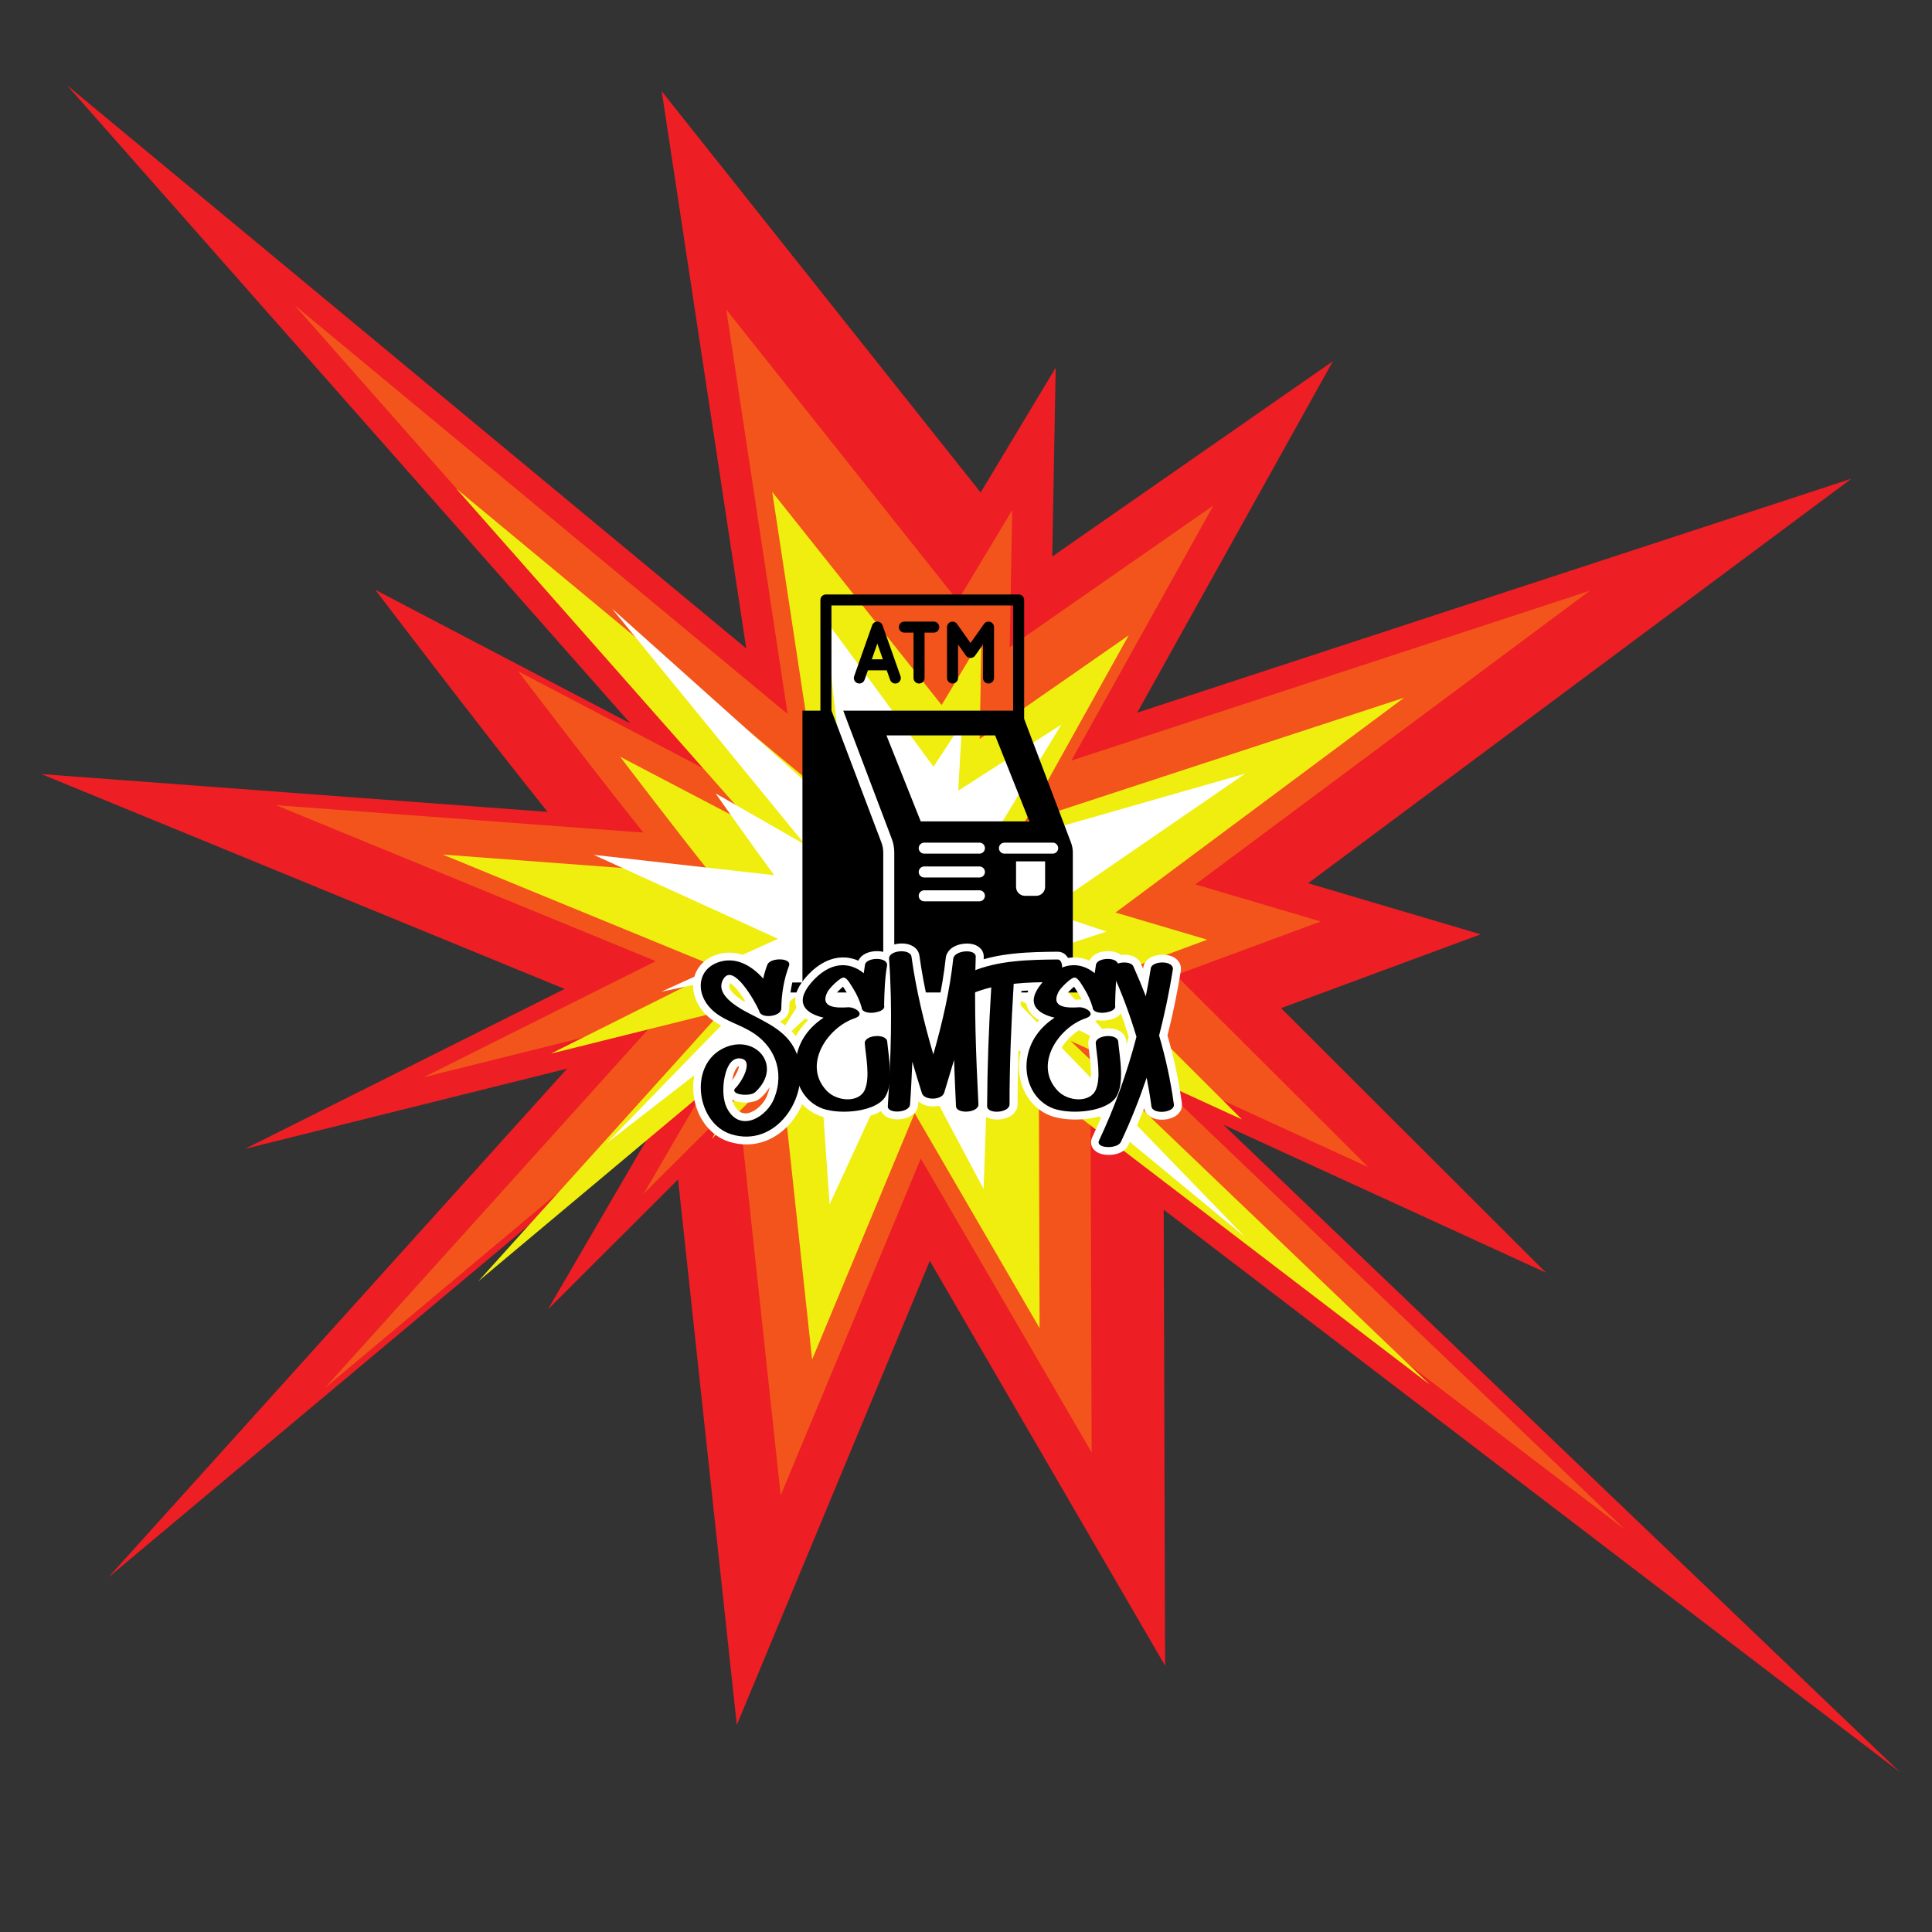 <svg xmlns="http://www.w3.org/2000/svg" xmlns:xlink="http://www.w3.org/1999/xlink" width="500" zoomAndPan="magnify" viewBox="0 0 375 375" height="500" preserveAspectRatio="xMidYMid meet" version="1.0"><rect x="0" y="0" width="375" height="375" fill="#333333" stroke="none"/><defs><g/><clipPath id="be27bde6c1"><path d="M 8.031 16.371 L 368.781 16.371 L 368.781 344 L 8.031 344 Z M 8.031 16.371 " clip-rule="nonzero"/></clipPath><clipPath id="d0597a5e13"><path d="M 148.141 115.391 L 215.641 115.391 L 215.641 192.641 L 148.141 192.641 Z M 148.141 115.391 " clip-rule="nonzero"/></clipPath></defs><g clip-path="url(#be27bde6c1)"><path fill="#ed1e24" d="M 225.879 234.812 L 368.777 343.969 L 237.461 218.324 L 300.086 247.031 L 248.656 195.684 L 287.398 181.352 L 253.902 171.434 L 359.359 92.918 L 220.734 138.324 L 258.715 70.109 L 204.242 108.02 L 204.91 71.355 L 190.344 95.59 L 128.438 17.707 L 144.844 125.855 L 12.98 16.523 L 122.344 140.406 L 114.547 136.324 L 72.844 114.484 C 72.844 114.484 93.938 142.23 106.281 157.586 L 8.031 150.25 L 109.59 191.953 L 47.551 222.992 L 110.066 207.426 L 21.027 306.18 L 128.438 216.211 L 106.344 254.16 L 131.613 228.934 L 143.012 334.812 L 180.477 244.742 L 226.145 323.316 L 225.879 234.812 " fill-opacity="1" fill-rule="nonzero"/></g><path fill="#f2541b" d="M 211.691 217.668 L 315.422 296.902 L 220.098 205.695 L 265.559 226.535 L 228.227 189.262 L 256.348 178.859 L 232.031 171.66 L 308.586 114.664 L 207.953 147.625 L 235.527 98.109 L 195.98 125.629 L 196.469 99.012 L 185.895 116.605 L 140.957 60.07 L 152.867 138.574 L 57.148 59.207 L 136.535 149.137 L 130.875 146.172 L 100.602 130.32 C 100.602 130.32 115.914 150.461 124.875 161.605 L 53.555 156.281 L 127.277 186.559 L 82.242 209.086 L 127.621 197.785 L 62.988 269.473 L 140.957 204.164 L 124.922 231.711 L 143.262 213.402 L 151.535 290.258 L 178.73 224.875 L 211.887 281.914 L 211.691 217.668 " fill-opacity="1" fill-rule="nonzero"/><path fill="#efee0e" d="M 201.645 210.789 L 277.543 268.766 L 207.797 202.031 L 241.059 217.277 L 213.742 190.004 L 234.32 182.391 L 216.527 177.125 L 272.543 135.422 L 198.914 159.539 L 219.086 123.309 L 190.152 143.441 L 190.504 123.969 L 182.77 136.844 L 149.887 95.477 L 158.605 152.918 L 88.566 94.844 L 146.652 160.648 L 142.512 158.477 L 120.363 146.879 C 120.363 146.879 131.566 161.613 138.121 169.77 L 85.938 165.871 L 139.879 188.023 L 106.926 204.512 L 140.133 196.238 L 92.84 248.695 L 149.887 200.906 L 138.156 221.066 L 151.574 207.668 L 157.629 263.902 L 177.531 216.062 L 201.785 257.797 L 201.645 210.789 " fill-opacity="1" fill-rule="nonzero"/><path fill="#ffffff" d="M 192.023 199.121 L 241.66 240.102 L 196.387 193.375 L 218.402 204.496 L 200.699 185.43 L 214.75 180.824 L 202.902 176.824 L 241.695 150.164 L 191.484 164.535 L 206 140.645 L 185.996 153.469 L 186.73 140.359 L 181.195 148.832 L 160.102 120.141 L 164.508 159.047 L 118.816 118.152 L 156.262 163.945 L 153.527 162.379 L 138.902 154.008 C 138.902 154.008 146.074 164.215 150.281 169.879 L 115.234 165.926 L 151 182.215 L 128.383 192.48 L 150.961 187.758 L 117.77 221.883 L 157.41 191.148 L 148.996 204.426 L 158.375 195.742 L 161.02 233.773 L 175.641 202.059 L 190.918 230.785 L 192.023 199.121 " fill-opacity="1" fill-rule="nonzero"/><path fill="#000000" d="M 184.887 132.672 C 185.48 132.672 185.957 132.191 185.957 131.602 L 185.957 125.09 L 187.504 127.277 C 187.906 127.848 188.852 127.848 189.254 127.277 L 190.801 125.09 L 190.801 131.602 C 190.801 132.191 191.277 132.672 191.867 132.672 C 192.461 132.672 192.938 132.191 192.938 131.602 L 192.938 121.723 C 192.938 121.258 192.637 120.844 192.191 120.703 C 191.746 120.562 191.266 120.723 190.996 121.105 L 188.379 124.809 L 185.762 121.105 C 185.492 120.727 185.008 120.562 184.566 120.703 C 184.121 120.844 183.82 121.258 183.82 121.723 L 183.82 131.602 C 183.82 132.191 184.297 132.672 184.887 132.672 " fill-opacity="1" fill-rule="nonzero"/><path fill="#000000" d="M 169.305 127.727 L 170.289 124.934 L 171.363 127.969 L 169.219 127.969 Z M 166.445 132.609 C 167 132.805 167.613 132.516 167.809 131.957 L 168.461 130.109 L 172.117 130.109 L 172.773 131.957 C 172.926 132.398 173.34 132.672 173.781 132.672 C 173.898 132.672 174.02 132.652 174.137 132.609 C 174.695 132.414 174.984 131.801 174.789 131.246 L 171.301 121.367 C 171.148 120.938 170.742 120.652 170.289 120.652 C 169.836 120.652 169.434 120.938 169.281 121.367 L 167.285 127.016 L 166.695 128.684 C 166.695 128.684 166.695 128.688 166.695 128.688 L 165.793 131.246 C 165.594 131.801 165.887 132.414 166.445 132.609 " fill-opacity="1" fill-rule="nonzero"/><path fill="#000000" d="M 175.531 122.793 L 177.316 122.793 L 177.316 131.602 C 177.316 132.191 177.797 132.672 178.387 132.672 C 178.977 132.672 179.457 132.191 179.457 131.602 L 179.457 122.793 L 181.246 122.793 C 181.836 122.793 182.312 122.312 182.312 121.723 C 182.312 121.133 181.836 120.652 181.246 120.652 L 175.531 120.652 C 174.941 120.652 174.461 121.133 174.461 121.723 C 174.461 122.312 174.941 122.793 175.531 122.793 " fill-opacity="1" fill-rule="nonzero"/><g clip-path="url(#d0597a5e13)"><path fill="#000000" d="M 204.324 165.695 L 194.957 165.695 C 194.367 165.695 193.891 165.215 193.891 164.625 C 193.891 164.035 194.367 163.555 194.957 163.555 L 204.324 163.555 C 204.914 163.555 205.395 164.035 205.395 164.625 C 205.395 165.215 204.914 165.695 204.324 165.695 Z M 202.855 172.152 C 202.855 173.105 202.086 173.875 201.133 173.875 L 198.938 173.875 C 197.988 173.875 197.215 173.105 197.215 172.152 L 197.215 167.191 L 202.855 167.191 Z M 190.109 165.695 L 179.391 165.695 C 178.801 165.695 178.32 165.215 178.32 164.625 C 178.32 164.035 178.801 163.555 179.391 163.555 L 190.109 163.555 C 190.699 163.555 191.176 164.035 191.176 164.625 C 191.176 165.215 190.699 165.695 190.109 165.695 Z M 190.109 170.32 L 179.391 170.32 C 178.801 170.32 178.32 169.84 178.32 169.25 C 178.32 168.66 178.801 168.18 179.391 168.18 L 190.109 168.18 C 190.699 168.18 191.176 168.66 191.176 169.25 C 191.176 169.84 190.699 170.32 190.109 170.32 Z M 190.109 174.945 L 179.391 174.945 C 178.801 174.945 178.32 174.465 178.32 173.875 C 178.32 173.285 178.801 172.805 179.391 172.805 L 190.109 172.805 C 190.699 172.805 191.176 173.285 191.176 173.875 C 191.176 174.465 190.699 174.945 190.109 174.945 Z M 173.578 190.699 L 171.438 190.699 L 171.438 165.477 C 171.438 164.816 171.32 164.168 171.09 163.555 L 161.391 137.941 L 161.383 137.941 L 161.383 117.52 L 196.645 117.52 L 196.645 137.941 L 163.676 137.941 L 173.086 162.797 C 173.414 163.656 173.578 164.555 173.578 165.477 Z M 199.809 159.434 L 178.715 159.434 L 172.059 142.738 L 193.152 142.738 Z M 214.723 190.699 L 208.234 190.699 L 208.234 165.477 C 208.234 164.816 208.113 164.168 207.883 163.555 L 198.785 139.527 L 198.785 116.453 C 198.785 115.859 198.309 115.383 197.715 115.383 L 160.312 115.383 C 159.723 115.383 159.242 115.859 159.242 116.453 L 159.242 137.941 L 155.754 137.941 L 155.754 190.699 L 149.262 190.699 C 148.672 190.699 148.195 191.18 148.195 191.77 C 148.195 192.359 148.672 192.84 149.262 192.84 L 214.723 192.84 C 215.312 192.84 215.793 192.359 215.793 191.77 C 215.793 191.18 215.312 190.699 214.723 190.699 " fill-opacity="1" fill-rule="nonzero"/></g><path stroke-linecap="butt" transform="matrix(0.951, 0, 0, 0.951, -11.031, 176.375)" fill="none" stroke-linejoin="miter" d="M 174.532 30.436 C 173.177 25.859 169.569 23.994 165.666 21.956 C 163.596 20.888 157.1 17.884 159.306 14.322 C 161.295 11.048 165.707 18.858 166.599 20.888 C 166.64 21.188 166.817 21.405 167.063 21.57 C 167.117 21.57 167.158 21.611 167.199 21.656 C 167.24 21.656 167.24 21.656 167.281 21.697 C 168.214 22.12 169.828 21.915 170.638 21.27 C 170.638 21.27 170.679 21.229 170.679 21.229 C 170.72 21.188 170.761 21.147 170.802 21.105 C 170.97 20.888 171.106 20.682 171.106 20.382 C 171.147 17.461 171.611 14.446 172.667 11.693 C 173.353 9.992 168.846 9.91 168.255 11.434 C 167.914 12.321 167.626 13.295 167.408 14.281 C 164.993 11.557 161.722 9.692 158.16 10.966 C 154.13 12.408 153.706 16.775 156.213 19.832 C 158.419 22.543 161.763 23.271 164.652 24.926 C 169.656 27.765 171.862 33.11 169.656 38.71 C 168.214 42.4 163.037 45.67 160.28 41.208 C 159.347 39.766 159.183 37.695 159.306 35.999 C 159.434 34.298 160.157 30.313 162.704 30.559 C 165.707 30.863 162.873 35.571 161.813 36.545 C 160.28 37.946 164.693 38.493 165.802 37.437 C 171.735 31.919 165.42 25.091 158.883 28.698 C 152.223 32.396 153.883 43.838 160.872 46.044 C 169.997 48.891 176.915 38.587 174.532 30.436 Z M 192.733 27.133 C 192.556 25.395 187.98 25.777 188.144 27.506 C 188.362 30.136 189.253 34.298 188.185 36.89 C 187.088 39.684 182.458 39.425 180.346 37.137 C 175.375 31.833 180.551 24.244 186.073 22.379 C 188.444 21.57 186.155 20.05 184.705 20.132 C 182.252 20.296 178.855 20.214 180.551 16.952 C 180.933 16.229 183.14 13.94 183.908 14.063 C 184.623 14.187 185.387 15.719 185.814 16.352 C 186.537 17.502 187.129 18.858 187.511 20.173 C 187.511 21.229 189.417 21.488 190.773 21.064 C 191.624 20.847 192.306 20.382 192.088 19.75 C 192.129 17.202 192.265 13.94 192.692 11.693 C 193.021 9.774 188.485 9.869 188.185 11.434 C 188.103 11.98 188.021 12.58 187.934 13.172 C 184.923 10.707 180.933 10.76 177.154 15.173 C 173.633 19.363 176.225 21.446 179.746 22.256 C 176.825 24.162 174.619 26.997 174.101 30.736 C 173.55 34.643 175.165 38.751 178.855 40.534 C 182.084 42.1 189.635 41.726 192.047 38.792 C 194.212 36.122 192.98 30.054 192.733 27.133 Z M 210.794 9.815 C 210.876 8.127 206.423 8.459 206.213 10.201 C 205.49 16.816 203.966 23.353 202.133 29.762 C 200.227 23.23 198.612 16.57 197.68 9.815 C 197.474 8.086 193.021 8.459 193.103 10.201 C 193.83 20.255 193.485 30.313 192.844 40.317 C 192.721 41.931 197.31 41.726 197.392 39.943 C 197.597 37.055 197.721 34.125 197.856 31.245 C 198.489 33.41 199.13 35.53 199.804 37.646 C 200.268 39.179 203.834 39.138 204.34 37.605 C 205.022 35.358 205.708 33.11 206.381 30.863 C 206.464 33.998 206.64 37.178 206.764 40.317 C 206.887 42.014 211.423 41.685 211.34 39.943 C 210.835 29.889 210.449 19.832 210.794 9.815 Z M 227.499 10.374 C 221.813 10.419 215.33 10.542 210.03 12.831 C 208.452 13.513 208.288 18.09 209.935 17.375 C 211.209 16.816 212.565 16.393 213.962 16.06 C 213.456 24.162 213.165 32.26 213.123 40.317 C 213.123 42.014 217.7 41.726 217.7 39.943 C 217.7 31.709 218.045 23.517 218.551 15.337 C 221.308 15.037 224.101 14.996 226.649 14.996 C 228.514 14.955 229.114 10.374 227.499 10.374 Z M 239.886 27.133 C 239.709 25.395 235.133 25.777 235.301 27.506 C 235.519 30.136 236.406 34.298 235.342 36.89 C 234.241 39.684 229.615 39.425 227.499 37.137 C 222.528 31.833 227.709 24.244 233.226 22.379 C 235.601 21.57 233.313 20.05 231.862 20.132 C 229.405 20.296 226.008 20.214 227.709 16.952 C 228.091 16.229 230.297 13.94 231.065 14.063 C 231.78 14.187 232.544 15.719 232.967 16.352 C 233.695 17.502 234.286 18.858 234.668 20.173 C 234.668 21.229 236.575 21.488 237.931 21.064 C 238.781 20.847 239.463 20.382 239.245 19.75 C 239.286 17.202 239.422 13.94 239.845 11.693 C 240.178 9.774 235.642 9.869 235.342 11.434 C 235.256 11.98 235.174 12.58 235.092 13.172 C 232.08 10.707 228.091 10.76 224.311 15.173 C 220.79 19.363 223.378 21.446 226.899 22.256 C 223.978 24.162 221.772 26.997 221.254 30.736 C 220.708 34.643 222.322 38.751 226.008 40.534 C 229.241 42.1 236.792 41.726 239.204 38.792 C 241.369 36.122 240.137 30.054 239.886 27.133 Z M 248.235 25.9 C 249.385 21.446 250.313 16.952 251.028 12.449 C 251.328 10.501 246.793 10.584 246.534 12.157 C 246.246 14.063 245.905 15.97 245.519 17.884 C 244.714 15.801 243.863 13.764 242.972 11.775 C 242.298 10.292 237.795 11.048 238.6 12.831 C 240.601 17.116 242.257 21.611 243.613 26.151 C 241.698 33.451 239.163 40.576 235.971 47.318 C 235.165 48.973 239.709 49.142 240.424 47.617 C 242.425 43.373 244.163 39.002 245.687 34.507 C 246.069 36.463 246.41 38.41 246.661 40.37 C 246.92 42.1 251.497 41.685 251.246 39.943 C 250.605 35.23 249.59 30.518 248.235 25.9 Z M 248.235 25.9 " stroke="#ffffff" stroke-width="3.182" stroke-opacity="1" stroke-miterlimit="4"/><g fill="#000000" fill-opacity="1"><g transform="translate(136.28, 215.357)"><g><path d="M 18.633 -10.043 C 17.344 -14.398 13.914 -16.172 10.203 -18.109 C 8.227 -19.117 2.059 -21.98 4.152 -25.367 C 6.051 -28.473 10.246 -21.055 11.09 -19.117 C 11.133 -18.836 11.293 -18.633 11.535 -18.473 C 11.574 -18.473 11.617 -18.434 11.656 -18.391 C 11.695 -18.391 11.695 -18.391 11.738 -18.352 C 12.625 -17.949 14.156 -18.148 14.922 -18.754 C 14.922 -18.754 14.965 -18.793 14.965 -18.793 C 15.004 -18.836 15.043 -18.875 15.086 -18.914 C 15.246 -19.117 15.367 -19.32 15.367 -19.602 C 15.406 -22.383 15.852 -25.246 16.859 -27.871 C 17.504 -29.484 13.23 -29.562 12.664 -28.113 C 12.34 -27.266 12.059 -26.336 11.859 -25.41 C 9.559 -27.992 6.453 -29.766 3.066 -28.555 C -0.766 -27.184 -1.168 -23.031 1.211 -20.125 C 3.309 -17.543 6.492 -16.859 9.234 -15.285 C 13.996 -12.582 16.094 -7.5 13.996 -2.18 C 12.625 1.332 7.703 4.438 5.082 0.203 C 4.195 -1.168 4.031 -3.145 4.152 -4.758 C 4.273 -6.371 4.961 -10.164 7.379 -9.922 C 10.246 -9.641 7.543 -5.164 6.535 -4.234 C 5.082 -2.902 9.277 -2.379 10.324 -3.387 C 15.973 -8.633 9.961 -15.125 3.75 -11.695 C -2.582 -8.188 -1.008 2.703 5.645 4.801 C 14.316 7.5 20.891 -2.301 18.633 -10.043 Z M 18.633 -10.043 "/></g></g></g><g fill="#000000" fill-opacity="1"><g transform="translate(155.149, 215.357)"><g><path d="M 17.059 -13.188 C 16.898 -14.844 12.543 -14.48 12.703 -12.824 C 12.906 -10.324 13.754 -6.371 12.746 -3.914 C 11.695 -1.25 7.301 -1.492 5.285 -3.672 C 0.566 -8.711 5.484 -15.93 10.727 -17.707 C 12.988 -18.473 10.809 -19.926 9.438 -19.844 C 7.098 -19.684 3.871 -19.762 5.484 -22.867 C 5.848 -23.555 7.945 -25.73 8.672 -25.609 C 9.355 -25.488 10.082 -24.039 10.484 -23.434 C 11.172 -22.344 11.738 -21.055 12.098 -19.805 C 12.098 -18.793 13.914 -18.551 15.207 -18.957 C 16.012 -19.156 16.656 -19.602 16.457 -20.207 C 16.496 -22.625 16.617 -25.73 17.02 -27.871 C 17.344 -29.684 13.027 -29.605 12.746 -28.113 C 12.664 -27.586 12.582 -27.023 12.504 -26.457 C 9.641 -28.797 5.848 -28.758 2.258 -24.562 C -1.09 -20.57 1.371 -18.594 4.719 -17.828 C 1.938 -16.012 -0.16 -13.309 -0.645 -9.762 C -1.168 -6.051 0.363 -2.137 3.871 -0.445 C 6.938 1.047 14.117 0.688 16.414 -2.098 C 18.473 -4.637 17.301 -10.406 17.059 -13.188 Z M 17.059 -13.188 "/></g></g></g><g fill="#000000" fill-opacity="1"><g transform="translate(172.567, 215.357)"><g><path d="M 16.82 -29.645 C 16.898 -31.258 12.664 -30.934 12.461 -29.281 C 11.777 -22.988 10.324 -16.777 8.59 -10.688 C 6.777 -16.898 5.242 -23.23 4.355 -29.645 C 4.152 -31.297 -0.082 -30.934 0 -29.281 C 0.688 -19.723 0.363 -10.164 -0.242 -0.645 C -0.363 0.887 3.992 0.688 4.074 -1.008 C 4.273 -3.75 4.395 -6.535 4.516 -9.277 C 5.121 -7.219 5.727 -5.203 6.371 -3.188 C 6.816 -1.734 10.203 -1.773 10.688 -3.227 C 11.332 -5.363 11.98 -7.5 12.625 -9.641 C 12.703 -6.656 12.867 -3.629 12.988 -0.645 C 13.109 0.969 17.422 0.645 17.344 -1.008 C 16.859 -10.566 16.496 -20.125 16.82 -29.645 Z M 16.82 -29.645 "/></g></g></g><g fill="#000000" fill-opacity="1"><g transform="translate(189.702, 215.357)"><g><path d="M 15.566 -29.121 C 10.164 -29.078 3.992 -28.957 -1.047 -26.781 C -2.539 -26.137 -2.703 -21.777 -1.129 -22.465 C 0.082 -22.988 1.371 -23.391 2.703 -23.715 C 2.219 -16.012 1.938 -8.309 1.895 -0.645 C 1.895 0.969 6.25 0.688 6.25 -1.008 C 6.25 -8.832 6.574 -16.617 7.059 -24.402 C 9.68 -24.684 12.34 -24.723 14.762 -24.723 C 16.535 -24.766 17.102 -29.121 15.566 -29.121 Z M 15.566 -29.121 "/></g></g></g><g fill="#000000" fill-opacity="1"><g transform="translate(199.984, 215.357)"><g><path d="M 17.059 -13.188 C 16.898 -14.844 12.543 -14.48 12.703 -12.824 C 12.906 -10.324 13.754 -6.371 12.746 -3.914 C 11.695 -1.25 7.301 -1.492 5.285 -3.672 C 0.566 -8.711 5.484 -15.93 10.727 -17.707 C 12.988 -18.473 10.809 -19.926 9.438 -19.844 C 7.098 -19.684 3.871 -19.762 5.484 -22.867 C 5.848 -23.555 7.945 -25.73 8.672 -25.609 C 9.355 -25.488 10.082 -24.039 10.484 -23.434 C 11.172 -22.344 11.738 -21.055 12.098 -19.805 C 12.098 -18.793 13.914 -18.551 15.207 -18.957 C 16.012 -19.156 16.656 -19.602 16.457 -20.207 C 16.496 -22.625 16.617 -25.73 17.02 -27.871 C 17.344 -29.684 13.027 -29.605 12.746 -28.113 C 12.664 -27.586 12.582 -27.023 12.504 -26.457 C 9.641 -28.797 5.848 -28.758 2.258 -24.562 C -1.09 -20.57 1.371 -18.594 4.719 -17.828 C 1.938 -16.012 -0.16 -13.309 -0.645 -9.762 C -1.168 -6.051 0.363 -2.137 3.871 -0.445 C 6.938 1.047 14.117 0.688 16.414 -2.098 C 18.473 -4.637 17.301 -10.406 17.059 -13.188 Z M 17.059 -13.188 "/></g></g></g><g fill="#000000" fill-opacity="1"><g transform="translate(217.401, 215.357)"><g><path d="M 7.582 -14.359 C 8.672 -18.594 9.559 -22.867 10.246 -27.145 C 10.527 -29 6.211 -28.918 5.969 -27.426 C 5.688 -25.609 5.363 -23.797 5 -21.98 C 4.234 -23.957 3.43 -25.895 2.582 -27.789 C 1.938 -29.199 -2.34 -28.473 -1.574 -26.781 C 0.324 -22.707 1.895 -18.434 3.188 -14.117 C 1.371 -7.18 -1.047 -0.402 -4.074 6.008 C -4.84 7.582 -0.523 7.742 0.16 6.293 C 2.059 2.258 3.711 -1.895 5.164 -6.172 C 5.527 -4.316 5.848 -2.461 6.09 -0.605 C 6.332 1.047 10.688 0.645 10.445 -1.008 C 9.84 -5.484 8.871 -9.961 7.582 -14.359 Z M 7.582 -14.359 "/></g></g></g></svg>
